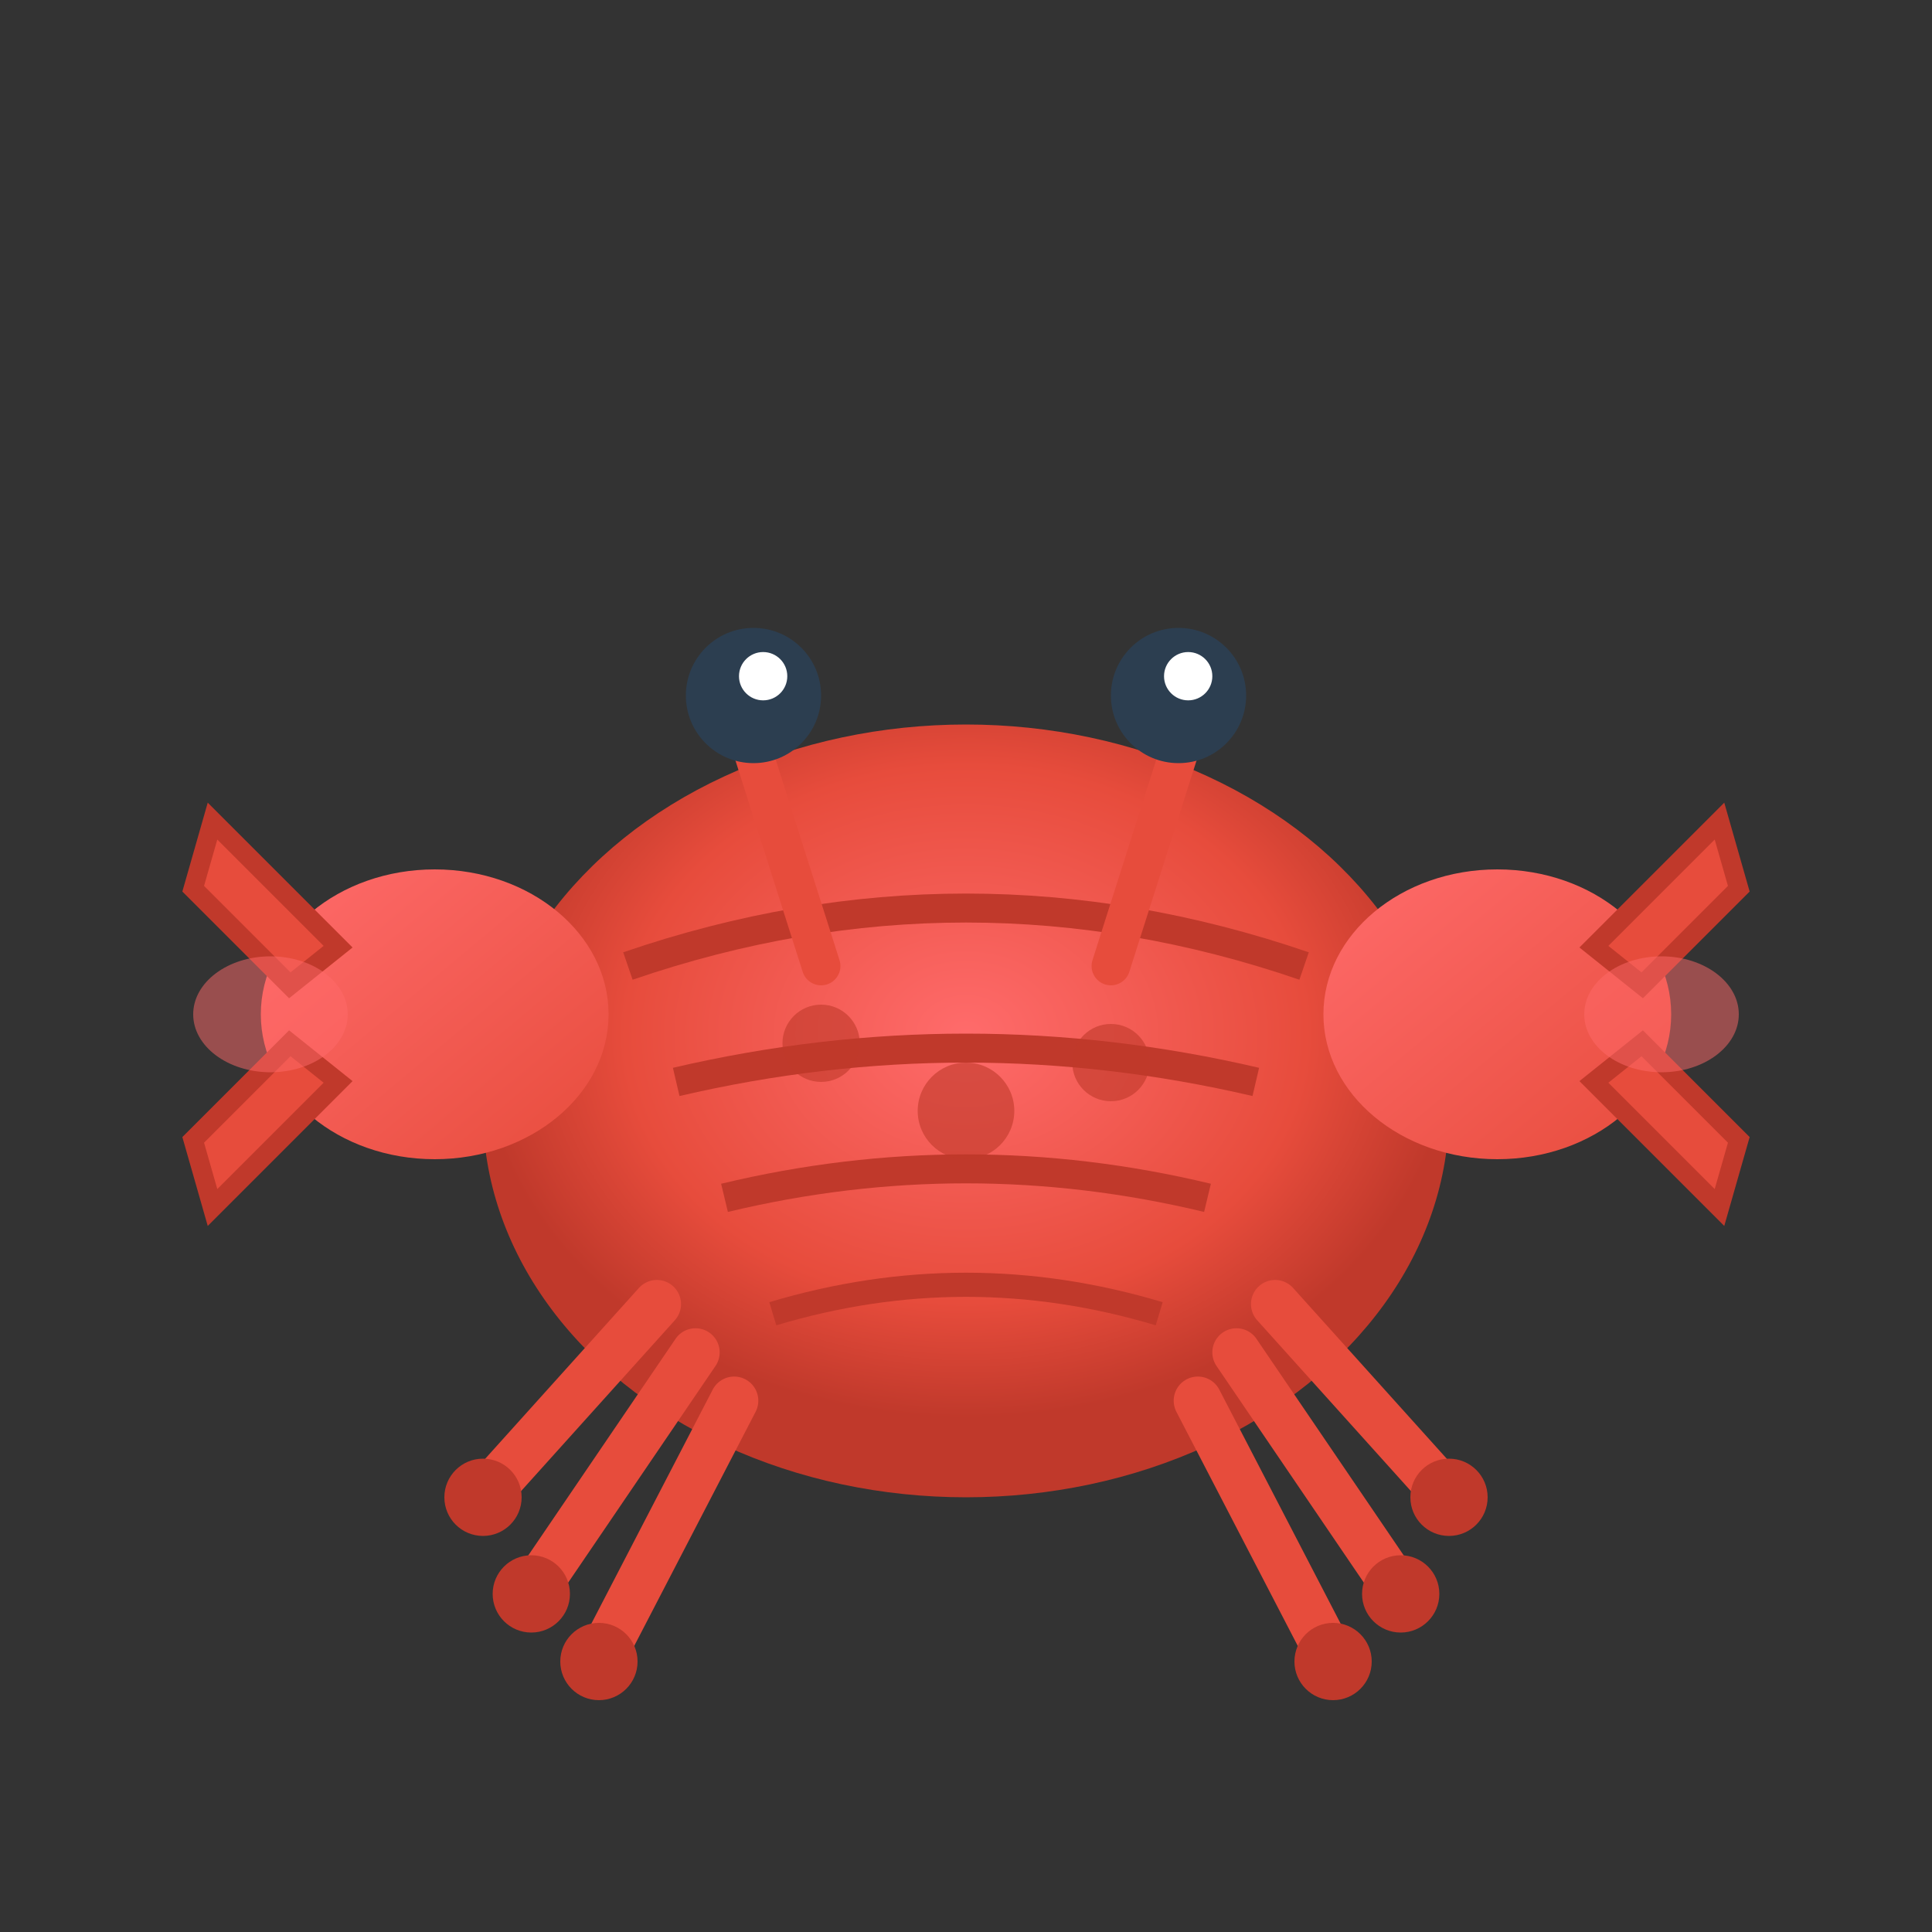 <svg xmlns="http://www.w3.org/2000/svg" viewBox="0 0 200 200">
  <rect x="0" y="0" width="200" height="200" fill="#333333" stroke="none"/>
  <defs>
    <radialGradient id="crabShell" cx="50%" cy="40%">
      <stop offset="0%" style="stop-color:#ff6b6b;stop-opacity:1" />
      <stop offset="70%" style="stop-color:#e74c3c;stop-opacity:1" />
      <stop offset="100%" style="stop-color:#c0392b;stop-opacity:1" />
    </radialGradient>
    <linearGradient id="clawGrad" x1="0%" y1="0%" x2="100%" y2="100%">
      <stop offset="0%" style="stop-color:#ff6b6b;stop-opacity:1" />
      <stop offset="100%" style="stop-color:#e74c3c;stop-opacity:1" />
    </linearGradient>
  </defs>
  
  <!-- Main shell body -->
  <ellipse cx="100" cy="115" rx="50" ry="40" fill="url(#crabShell)"/>
  
  <!-- Shell segments/pattern -->
  <path d="M 65 100 Q 100 88 135 100" stroke="#c0392b" stroke-width="3" fill="none"/>
  <path d="M 70 112 Q 100 105 130 112" stroke="#c0392b" stroke-width="3" fill="none"/>
  <path d="M 75 124 Q 100 118 125 124" stroke="#c0392b" stroke-width="3" fill="none"/>
  <path d="M 80 136 Q 100 130 120 136" stroke="#c0392b" stroke-width="2.5" fill="none"/>
  
  <!-- Shell spots -->
  <circle cx="85" cy="108" r="4" fill="#c0392b" opacity="0.6"/>
  <circle cx="100" cy="115" r="5" fill="#c0392b" opacity="0.6"/>
  <circle cx="115" cy="110" r="4" fill="#c0392b" opacity="0.6"/>
  
  <!-- Left large claw -->
  <ellipse cx="45" cy="105" rx="18" ry="15" fill="url(#clawGrad)"/>
  <path d="M 35 98 L 22 85 L 20 92 L 30 102 Z" fill="#e74c3c" stroke="#c0392b" stroke-width="2"/>
  <path d="M 35 112 L 22 125 L 20 118 L 30 108 Z" fill="#e74c3c" stroke="#c0392b" stroke-width="2"/>
  <ellipse cx="28" cy="105" rx="8" ry="6" fill="#ff6b6b" opacity="0.5"/>
  
  <!-- Right large claw -->
  <ellipse cx="155" cy="105" rx="18" ry="15" fill="url(#clawGrad)"/>
  <path d="M 165 98 L 178 85 L 180 92 L 170 102 Z" fill="#e74c3c" stroke="#c0392b" stroke-width="2"/>
  <path d="M 165 112 L 178 125 L 180 118 L 170 108 Z" fill="#e74c3c" stroke="#c0392b" stroke-width="2"/>
  <ellipse cx="172" cy="105" rx="8" ry="6" fill="#ff6b6b" opacity="0.5"/>
  
  <!-- Eye stalks -->
  <line x1="85" y1="100" x2="78" y2="78" stroke="#e74c3c" stroke-width="4" stroke-linecap="round"/>
  <circle cx="78" cy="72" r="7" fill="#2c3e50"/>
  <circle cx="79" cy="70" r="2.5" fill="#fff"/>
  
  <line x1="115" y1="100" x2="122" y2="78" stroke="#e74c3c" stroke-width="4" stroke-linecap="round"/>
  <circle cx="122" cy="72" r="7" fill="#2c3e50"/>
  <circle cx="123" cy="70" r="2.5" fill="#fff"/>
  
  <!-- Walking legs - left side -->
  <line x1="68" y1="135" x2="50" y2="155" stroke="#e74c3c" stroke-width="5" stroke-linecap="round"/>
  <line x1="72" y1="140" x2="55" y2="165" stroke="#e74c3c" stroke-width="5" stroke-linecap="round"/>
  <line x1="76" y1="145" x2="62" y2="172" stroke="#e74c3c" stroke-width="5" stroke-linecap="round"/>
  
  <!-- Walking legs - right side -->
  <line x1="132" y1="135" x2="150" y2="155" stroke="#e74c3c" stroke-width="5" stroke-linecap="round"/>
  <line x1="128" y1="140" x2="145" y2="165" stroke="#e74c3c" stroke-width="5" stroke-linecap="round"/>
  <line x1="124" y1="145" x2="138" y2="172" stroke="#e74c3c" stroke-width="5" stroke-linecap="round"/>
  
  <!-- Leg joints -->
  <circle cx="50" cy="155" r="4" fill="#c0392b"/>
  <circle cx="55" cy="165" r="4" fill="#c0392b"/>
  <circle cx="62" cy="172" r="4" fill="#c0392b"/>
  <circle cx="150" cy="155" r="4" fill="#c0392b"/>
  <circle cx="145" cy="165" r="4" fill="#c0392b"/>
  <circle cx="138" cy="172" r="4" fill="#c0392b"/>
</svg>

